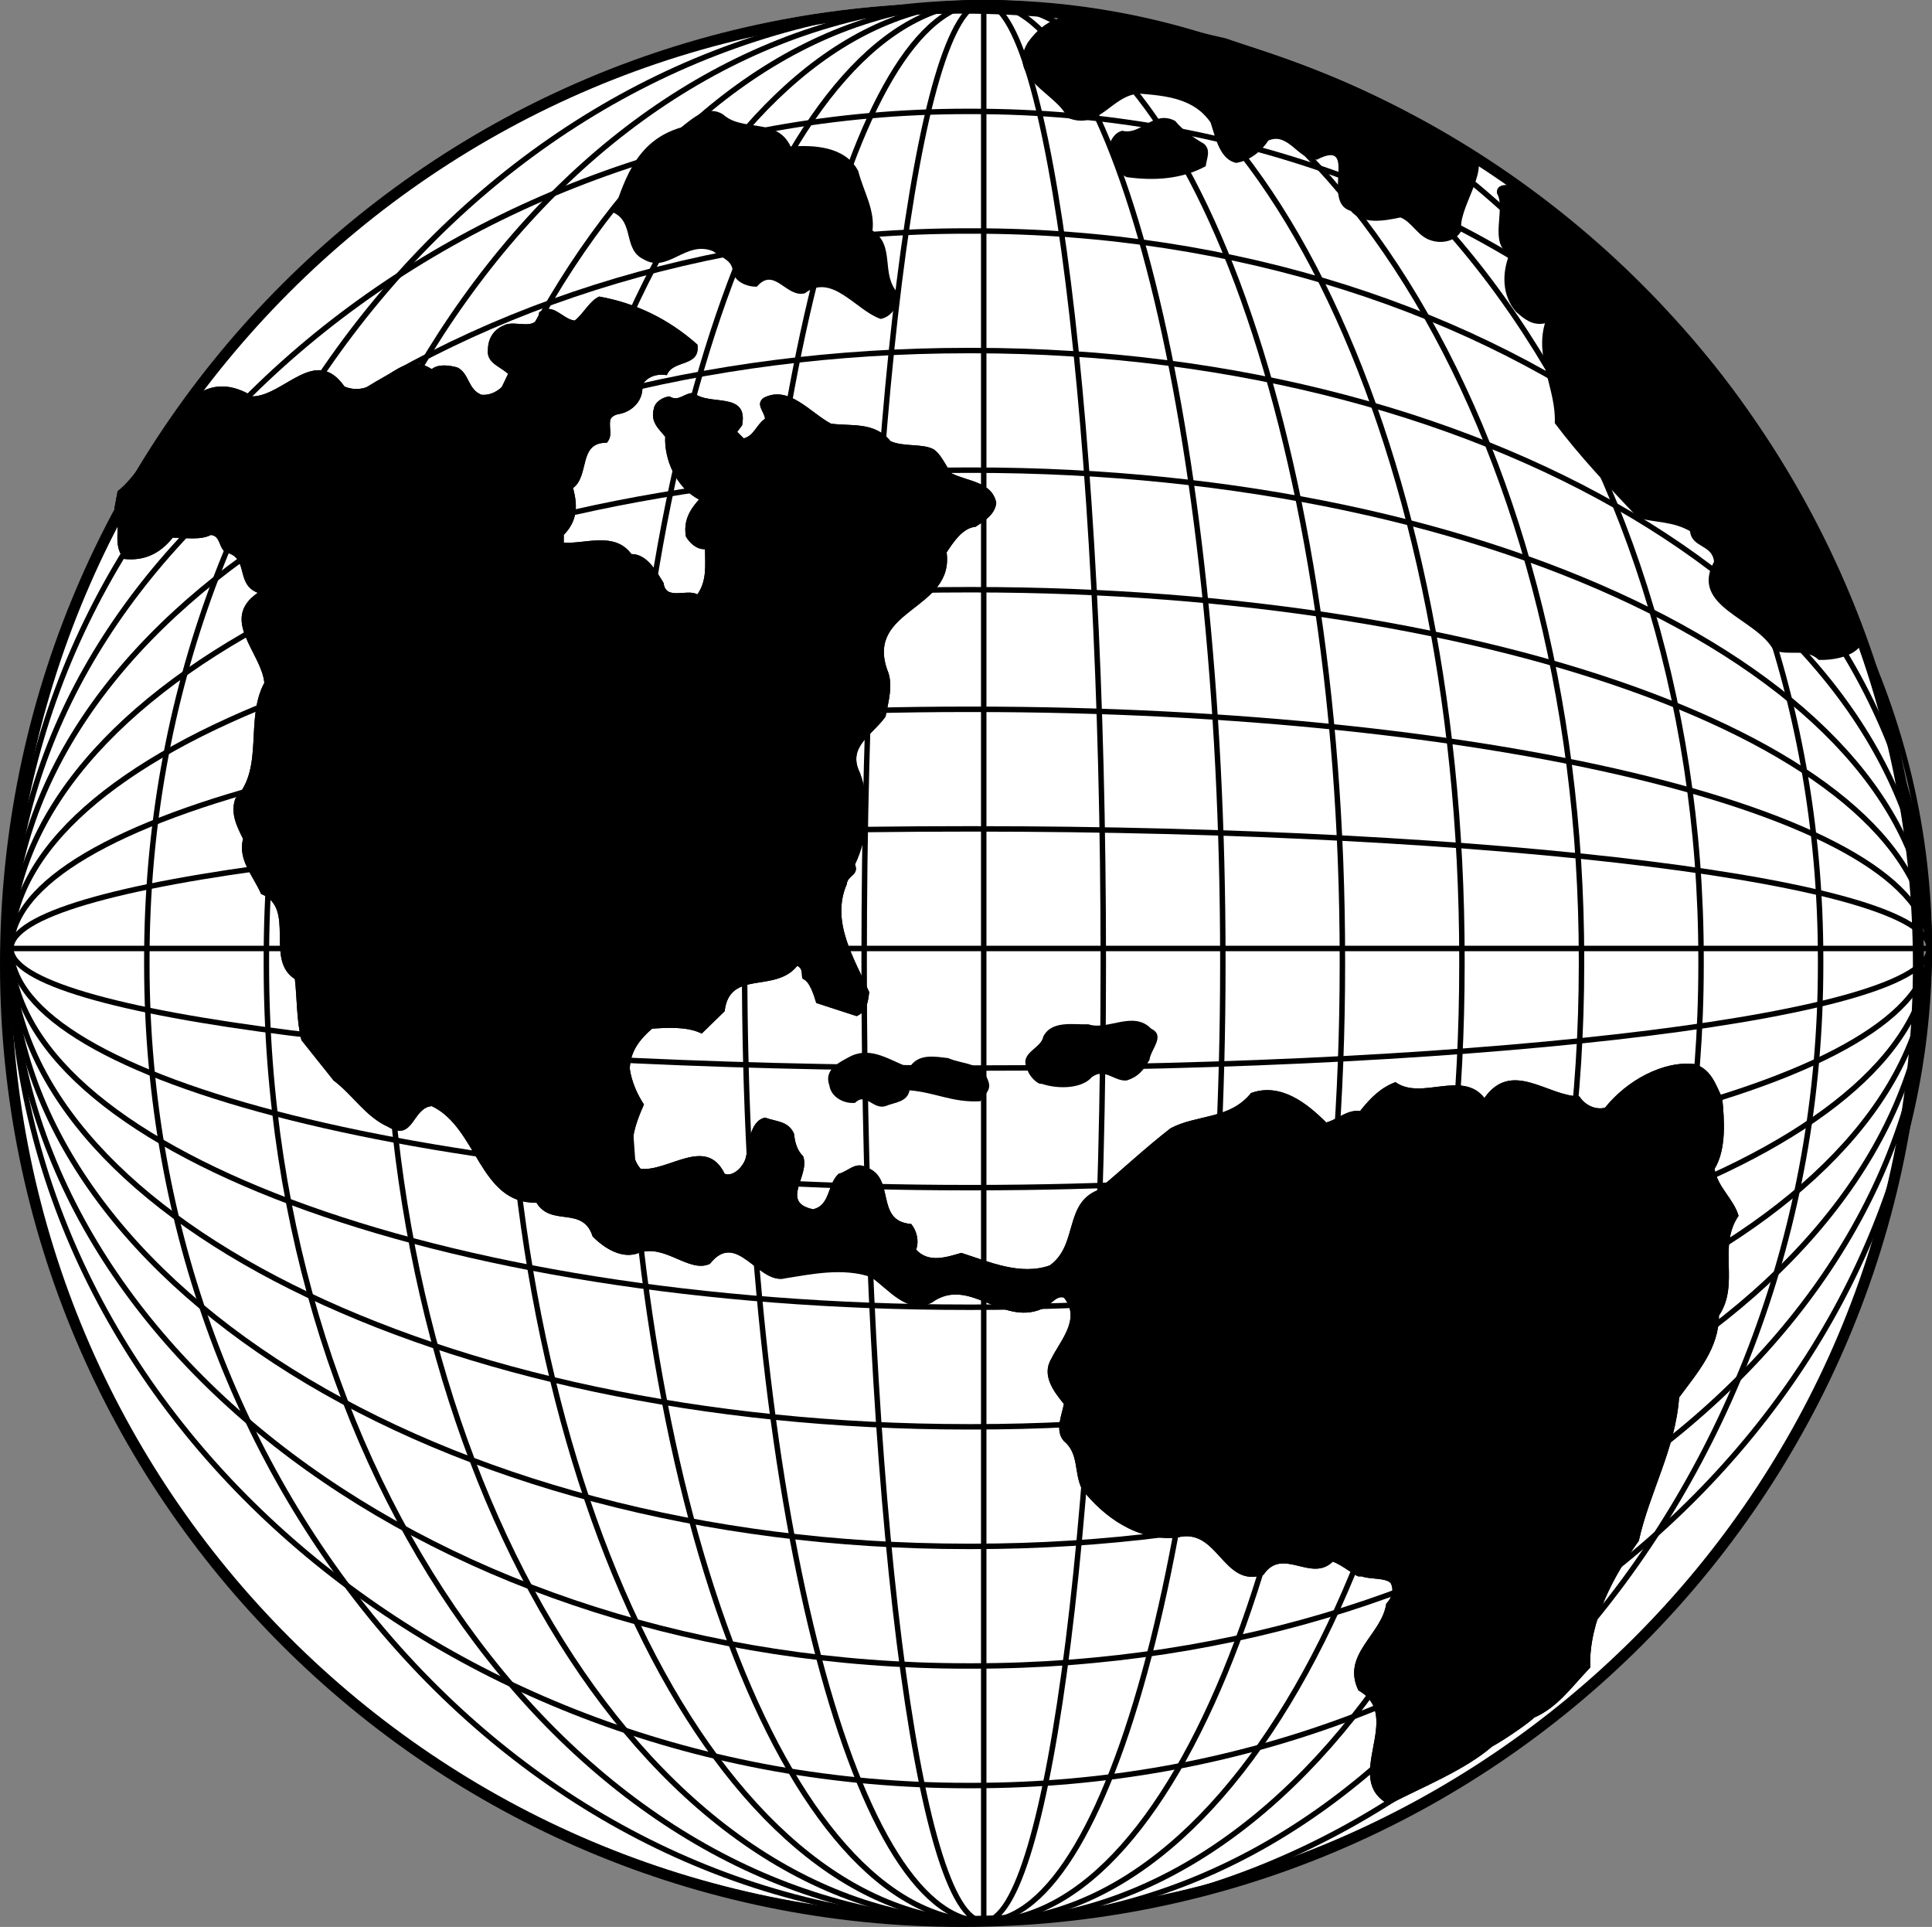 <svg xmlns="http://www.w3.org/2000/svg" width="354.227" height="353.227"><rect width="100%" height="100%" fill="#808080" stroke="none"/><path fill="#fff" d="M1 175.863C1 79.016 79.516.5 176.363.5c96.848 0 175.364 78.516 175.364 175.363 0 96.848-78.516 175.364-175.364 175.364C79.516 351.227 1 272.71 1 175.863"/><path d="M116.27 192.563c-.48 1-.766 2.113-.805 3.402.398 2.398 1.297 4.5 2.598 6.5-1.5 3.398-3.5 8.398-.598 11.797 5.2.5 12-6.098 15.398.902 1.5.598 3.301-1.2 3.801-2.7.7-2.3.598-6.901 3.598-7.6 2.203.8 4.203.6 5.3 2.898.2 1.601.5 3 1.7 4.203 1.3 3.598-4.297 8.398 1.8 9.7 3.2-.7 2.602-4.602 4.7-6.5 1.703-.403 3.101-2.302 5-1.2 5.601 1.797 1.5 9.898 8.3 10.398 1 1.2 1.5 3.102.903 4.7 2.297 2.5 5.5 1.402 8.297.601 5 1.598 10.8 4.2 16.203 2.3 5.2-3.702 2.597-11.3 8.797-13.8 4.5-3.8 8.8-7.8 13.3-11.3 4.7-2.602 10.903-1.602 14.801-6.5 5.5-2 10.399 2 13.801 5.398 2.2-.598 3.8-2.399 6.2-2.098 1.898-2.402 3.8-4.3 6.5-5.3 4.698 3.398 12.198-2.302 16.3 2.898 5-7.098 11.598-.297 17.398-.297 1.102 1.7 3 2.5 4.7 2.098 4-5 10.703-8.7 16.5-8 3 1 3.8 3.699 5 6.199.402 4 .8 9.402-1.399 13 .5 3.3 3.5 5.5 4.399 8.601-3.899 5.7.3 12.5-3.598 18.301 0 6-3.902 10.399-7.3 15-.7 9.5-5.4 17.3-7.4 26.3-4.5 6.2-9.202 14.798-8.902 23.2-3.699 3.899-6 7.3-10.3 9.2-.598.699-5 3.8-7.7 5.3-5 4.3-12.5 7.3-18.898 10.598-8.8-4.598 2.899-16.098-5.601-20.899-3.2-6.601 4.3-10.199 5.101-15.898 1-1 1.5-2.5.8-3.8-1.1-1-3.6-.602-5.3-1.2h-.601c-.598-.102-3-2.102-4.7-2.703-4 3.902-9.199-2.797-12.699 2.402-7.5 2.598-8.3-8.902-15.902-6.8-7.297.699-13.5-3.9-17.399-8.9-1.5-3.1-.5-6.5-3.3-8.8-1.7-1.902-.399-4.7 0-6.8-1.7-2.102-4.2-5.2-2.301-8.301 1.601-3.301 5.5-7.301 2.3-11.2-1.5-.5-2.597 1.7-4.097 2.102-7.402 3.098-13.3-6.102-20.102-1.203-4.5 2.3-8-2.5-11.199-4.7-5.3-1.699-10.8-.5-15.902.301-4.899.899-8.7-8.898-13.598-2.699-3.8 1.8-8.2-3.7-13-2-3 1.2-6.2-.7-8.5-3-1.8-5.7-7.601-1.7-10.3-6.2-10.5.2-10.801-13.702-19.2-17.702-3.602.3-3.3 6.601-8 3.8-4.2-1.898-6.398-5.8-10-8.5l-4.387-5.5h59.493"/><path d="m56.777 192.563-1.511-1.899c-.903-3.5-.801-7.8-1.203-11.2-5.598-3.5.3-13-6.2-15.6-1.398-3.302-4.3-6.2-3.3-10.102-1.098-2.2-2.399-4.7-1.399-7.399 5.3-5.601 1.7-14.5 5.3-21.199-.5-5.5-8.3-11.601-1.198-16.5-4.203-1.601-1.5-6.5-5.903-7.402-1.3-.899-.898-3-2.699-3.2-1.898 1-4.7.5-7 .5-2.3 2.903-5.2 4.301-8.898 3.903-2.403-2.703-.301-6.102-1.801-9.203l.597-3.2c7.903-6.3 12.102-25.097 24.801-17.398 5.801-.2 11.5-9.402 16.801-1.8 6.5 2.6 9.602-7.301 16-3.2 1.2-1 3.3-.7 4.7-.3 2.199 1.1 1.898 4 4.398 5 2.3.199 4.101-1.4 5.3-3.301-1-1.7-4.5-2.2-4.097-5 0-1.801.898-3.598 2.898-4.399 2.102-1.2 6.102 1.399 6.5-2.402 2.5-2 4.301 1.3 6.5 1.5 1.602-1.2 2.7-3.598 4.5-4.399 6.7 1.2 12.7 4.102 18 8.801.602 4.2-4.5 2.7-5.601 5.598-1.899-.297-3.598.3-4.5 1.8.3 2.7-1.7 4.801-4.098 5.301-.7.102-1.602.399-1.8 1.2-.2 1.699.5 2.8-.602 4.101-5.297-.101-3.098 6-6.2 8.3.903 3.298.801 6-1.699 8.599v1.402c3.899.297 9.301-2.102 12.399 2.098 2.902 0 4.601 3.199 5.902 5.3.398 3.301 4.3 1 6.2 2.102 1.8-2.602 1.398-5.402 1.398-8.3-1.5.097-2.797-1.102-3.5-2.302-.5-2.898.703-4.898 2.402-6.8-4.3-2.2-6.402-7.5-6.2-11.5-1.3-1.598-2.702-2.7-2.1-5.098.198-1.3 1.698-2.203 2.898-2.3 1.703 1.097 2.8-.802 4.5-.602 2.8 2.402 10-.399 8.8 5.902l-.898 1.2 1.2 1.198c1.898-.5 2.3-2.5 3.898-3.601-.098-1.297-1.797-2.598-.297-3.797 4.597-2.5 8.597 2.7 12.398 4.7 3.7.5 8-.403 10.899 3.198 2.402 1.102 5.902.399 7.902 1.5 1.398.899 2.2 3 3.3 4.399 2.9 1.5 7.4 1.5 8.2 5.402-.2 2.098-2.102 3.3-3.8 4.399-2.302.199-4 2.699-5.302 4.699 1.403 10.601-14.8 10.3-10.898 21.5 1.2 2.703.2 5.902-.3 8.601-2.4 3.399-7.102 5.5-4.7 10.301 2 5.398 1.5 11.8-.902 16.8.8 2-1.399 2-1.5 3.598-3 6.903 1.402 13.7 4.101 19.801-.199 1.7-.398 3.602-2.3 4.399l-7.399-2.399c-.5-1.601-1.2-3.898-2.402-4.398-.5-.203.203-1.903-1.098-2.403-4.102 5.102-12.402.602-13.3 8.301l-4.2 4.102c-2.602-1.3-6.2-1.102-9.102-.903-1.43 1.254-2.578 2.508-3.292 4H56.777m88.188-165.699c4.098-.3 10-.101 12.398 4.5.899 3.602 3.102 7.102 2.602 10.899 4.297 2.8 1.398 8 4.7 11.5.198 2.101-1.102 4.3-3.2 4.703-4.602-1.602-8.902-8.5-13.902-4.703-3.399.902-5.598-5-8.801-1.2-1.899 0-3.899-.898-4.399-2.597 0-2.3-2.101-2.703-3.601-3.902-5-2.098-8.297 4.101-12.7 1.5-3.898-1.801-1.699-6.801-5.597-8.598 2.297-6.902 4.597-13.3 12.398-15.602 2.2-1.699 4.801-4.199 7.7-2.398 3.601 3.297 9.902.5 12.402 5.898"/><path d="M116.27 192.563c-.48 1-.766 2.113-.805 3.402.398 2.398 1.297 4.5 2.598 6.5-1.5 3.398-3.5 8.398-.598 11.797 5.2.5 12-6.098 15.398.902 1.5.598 3.301-1.2 3.801-2.7.7-2.3.598-6.901 3.598-7.6 2.203.8 4.203.6 5.3 2.898.2 1.601.5 3 1.7 4.203 1.3 3.598-4.297 8.398 1.8 9.7 3.2-.7 2.602-4.602 4.7-6.5 1.703-.403 3.101-2.302 5-1.2 5.601 1.797 1.5 9.898 8.3 10.398 1 1.2 1.5 3.102.903 4.7 2.297 2.5 5.5 1.402 8.297.601 5 1.598 10.8 4.2 16.203 2.3 5.2-3.702 2.597-11.3 8.797-13.8 4.5-3.8 8.8-7.8 13.3-11.3 4.7-2.602 10.903-1.602 14.801-6.5 5.5-2 10.399 2 13.801 5.398 2.2-.598 3.8-2.399 6.2-2.098 1.898-2.402 3.8-4.3 6.5-5.3 4.698 3.398 12.198-2.302 16.3 2.898 5-7.098 11.598-.297 17.398-.297 1.102 1.7 3 2.5 4.7 2.098 4-5 10.703-8.7 16.5-8 3 1 3.8 3.699 5 6.199.402 4 .8 9.402-1.399 13 .5 3.3 3.5 5.5 4.399 8.601-3.899 5.7.3 12.5-3.598 18.301 0 6-3.902 10.399-7.3 15-.7 9.5-5.4 17.3-7.4 26.3-4.5 6.2-9.202 14.798-8.902 23.2-3.699 3.899-6 7.3-10.3 9.2-.598.699-5 3.8-7.7 5.3-5 4.3-12.5 7.3-18.898 10.598-8.8-4.598 2.899-16.098-5.601-20.899-3.2-6.601 4.3-10.199 5.101-15.898 1-1 1.5-2.5.8-3.8-1.1-1-3.6-.602-5.3-1.2h-.601c-.598-.102-3-2.102-4.7-2.703-4 3.902-9.199-2.797-12.699 2.402-7.5 2.598-8.3-8.902-15.902-6.8-7.297.699-13.5-3.9-17.399-8.9-1.5-3.1-.5-6.5-3.3-8.8-1.7-1.902-.399-4.7 0-6.8-1.7-2.102-4.2-5.2-2.301-8.301 1.601-3.301 5.5-7.301 2.3-11.2-1.5-.5-2.597 1.7-4.097 2.102-7.402 3.098-13.3-6.102-20.102-1.203-4.5 2.3-8-2.5-11.199-4.7-5.3-1.699-10.8-2-15.902.301-4.899.899-8.7-8.898-13.598-2.699-3.8 1.8-8.2-3.7-13-2-3 1.2-6.2-.7-8.5-3-1.8-5.7-7.601-1.7-10.3-6.2-10.5.2-10.801-13.702-19.2-17.702-3.602.3-3.3 6.601-8 3.8-4.2-1.898-6.398-5.8-10-8.5l-4.387-5.5h59.493"/><path d="m56.777 192.563-1.511-1.899c-.903-3.5-.801-7.8-1.203-11.2-5.598-3.5.3-13-6.2-15.6-1.398-3.302-4.3-6.2-3.3-10.102-1.098-2.2-2.399-4.7-1.399-7.399 5.3-5.601 1.7-14.5 5.3-21.199-.5-5.5-8.3-11.601-1.198-16.5-4.203-1.601-1.5-6.5-5.903-7.402-1.3-.899-.898-3-2.699-3.2-1.898 1-4.7.5-7 .5-2.3 2.903-5.2 4.301-8.898 3.903-2.403-2.703-.301-6.102-1.801-9.203l.597-3.2c7.903-6.3 12.102-25.097 24.801-17.398 5.801-.2 11.5-9.402 16.801-1.8 6.5 2.6 9.602-7.301 16-3.2 1.2-1 3.3-.7 4.7-.3 2.199 1.1 1.898 4 4.398 5 2.3.199 4.101-1.4 5.3-3.301-1-1.7-4.5-2.2-4.097-5 0-1.801.898-3.598 2.898-4.399 2.102-1.2 6.102 1.399 6.5-2.402 2.5-2 4.301 1.3 6.5 1.5 1.602-1.2 2.7-3.598 4.5-4.399 6.7 1.2 12.7 4.102 18 8.801.602 4.2-4.5 2.7-5.601 5.598-1.899-.297-3.598.3-4.5 1.8.3 2.7-1.7 4.801-4.098 5.301-.7.102-1.602.399-1.8 1.2-.2 1.699.5 2.8-.602 4.101-5.297-.101-3.098 6-6.2 8.3.903 3.298.801 6-1.699 8.599v1.402c3.899.297 9.301-2.102 12.399 2.098 2.902 0 4.601 3.199 5.902 5.3.398 3.301 4.3 1 6.2 2.102 1.8-2.602 1.398-5.402 1.398-8.3-1.5.097-2.797-1.102-3.5-2.302-.5-2.898.703-4.898 2.402-6.8-4.3-2.2-6.402-7.5-6.2-11.5-1.3-1.598-2.702-2.7-2.1-5.098.198-1.3 1.698-2.203 2.898-2.3 1.703 1.097 2.8-.802 4.5-.602 2.8 2.402 10-.399 8.8 5.902l-.898 1.2 1.2 1.198c1.898-.5 2.3-2.5 3.898-3.601-.098-1.297-1.797-2.598-.297-3.797 4.597-2.5 8.597 2.7 12.398 4.7 3.7.5 8-.403 10.899 3.198 2.402 1.102 5.902.399 7.902 1.5 1.398.899 2.2 3 3.3 4.399 2.9 1.5 7.4 1.5 8.2 5.402-.2 2.098-2.102 3.3-3.8 4.399-2.302.199-4 2.699-5.302 4.699 1.403 10.601-14.8 10.3-10.898 21.5 1.2 2.703.2 5.902-.3 8.601-2.4 3.399-7.102 5.5-4.7 10.301 2 5.398 1.5 11.8-.902 16.8.8 2-1.399 2-1.5 3.598-3 6.903 1.402 13.7 4.101 19.801-.199 1.7-.398 3.602-2.3 4.399l-7.399-2.399c-.5-1.601-1.2-3.898-2.402-4.398-.5-.203.203-1.903-1.098-2.403-4.102 5.102-12.402.602-13.3 8.301l-4.2 4.102c-2.602-1.3-6.2-1.102-9.102-.903-1.43 1.254-2.578 2.508-3.292 4H56.777m154.286-3.999c2.699 1.3-.098 3.8-.301 5.699-1.098 1.902-2 3.101-4.2 3.8-2.3.2-4-2.398-6.398-.597-1.7 2-5.902 2.297-9.2 1.2-.702.198-2.401-1.5-2.6-2.7-1.602-3 2.5-3.703 2.898-5.902 1.5-3.098 5.601-2.2 8.3-2.301 3.5 1.203 8.2-2.598 11.5.8m-44.3 7.102c1.601-2.601 4.601-2 7.101-1.7 2.7 1.2 6.301.7 7.399 4.4.5 1.6-.899 2.398-1.5 3.5-5.098.3-8.2-1.602-13-2-.399 2.198-2.797 2.198-4.399 2.898-2.3.703-3.601-2.598-5.601-.598-2.098.2-4.399-1.101-4.7-3.2-1.097-3 2-4.3 3.801-5.3 4-2 7.5.899 10.899 2m54-169.301c1.3 1.2.5 2.602.3 4.102-4.398 2.398-9.5 2.7-14.5 2-2.398-1.102-2.597-3.703-3.199-5.902.399-1.098 1.102-2.301 2.399-2.598 3.5.898 5.703-3.902 9.703-1.8 1.398 1.698 3.398 3.097 5.297 4.198"/><path d="M224.664 7.012c16 5.402 27.098 8.953 45.899 21.203 2.402 3.297-3.399 10.348-2.598 14.047-1 1.902-3.5 2.5-5.602 1.8-2.398-.699-3.5-3.398-5.601-4.199-2.899.602-6.899 1.399-9.098-1.199-5.602-1.601 1.598-13.402-6.2-9.402-3.5.101-5.202-5.098-8.902-3.5-1.398 2.101-3.5 3.703-5.898 4.101-3-.601-3.8-4.601-4.7-7.398-3-4.402-8.1-4.902-13-5.3-5.202.198-7.3 6.898-13.3 4.398-1.602-4.301-11.3-7.2-7.2-13.801 6.2-8.7 14.75-3.45 23.45-3.649l12.75 2.899m74.301 43.551c23.836 21.933 33.402 44.847 38.398 55.8.602 3.7 4.2 8 3.602 12.2-1.602 2-5.402 2.5-7.5 2.402-2.5-2.3-5.402-.602-8.3-1.8-3.2-5.903-15.403-7.903-10.903-16.2-.297-3.203-4.098-2.5-4.399-5.602-3.199-1.8-6-1.5-9.5-2.398-5.398-5.703-10.8-11.402-15.3-17.402.3-6.098-3.7-11.899-1.801-18.301-2.297.5-3.797-.797-5.297-2.098-2.602-3-2.602-7.101-1.203-10.601-3.899-1.801-.598-8.399-2.297-11.098-.3-2.5 3.848-1.402 4.848-.8 7.199 3.597 13.457 10.198 19.652 15.898"/><path fill="none" stroke="#000" stroke-width="2" d="M1 176.863C1 80.016 79.516 1.5 176.363 1.5c96.848 0 175.364 78.516 175.364 175.363 0 96.848-78.516 175.364-175.364 175.364C79.516 352.227 1 273.71 1 176.863zm0 0"/><path fill="none" stroke="#000" d="M180.363 352.223c84.742 0 153.442-78.512 153.442-175.36v-1C333.805 79.016 265.105.5 180.363.5"/><path fill="none" stroke="#000" d="M180.363 352.223c72.637 0 131.52-78.512 131.52-175.36v-1C311.883 79.016 253 .5 180.363.5"/><path fill="none" stroke="#000" d="M180.363 352.223c60.532 0 109.602-78.512 109.602-175.36v-1C289.965 79.016 240.895.5 180.363.5"/><path fill="none" stroke="#000" d="M180.363 352.223c48.422 0 87.68-78.512 87.68-175.36v-1C268.043 79.016 228.785.5 180.363.5"/><path fill="none" stroke="#000" d="M180.363 352.223c36.317 0 65.762-78.512 65.762-175.36v-1C246.125 79.016 216.68.5 180.363.5"/><path fill="none" stroke="#000" d="M180.363 352.223c24.211 0 43.84-78.512 43.84-175.36v-1C224.203 79.016 204.574.5 180.363.5"/><path fill="none" stroke="#000" d="M180.363 352.223c12.106 0 21.922-78.512 21.922-175.36v-1C202.285 79.016 192.47.5 180.363.5m0 351.723V.5m0 351.723c-12.105 0-21.922-78.512-21.922-175.36v-1C158.441 79.016 168.258.5 180.363.5"/><path fill="none" stroke="#000" d="M180.363 352.223c-24.21 0-43.84-78.512-43.84-175.36v-1C136.523 79.016 156.153.5 180.363.5"/><path fill="none" stroke="#000" d="M180.363 352.223c-36.316 0-65.761-78.512-65.761-175.36v-1C114.602 79.016 144.047.5 180.363.5"/><path fill="none" stroke="#000" d="M180.363 352.223c-48.425 0-87.683-78.512-87.683-175.36v-1C92.68 79.016 131.938.5 180.363.5"/><path fill="none" stroke="#000" d="M180.363 352.223c-60.531 0-109.601-78.512-109.601-175.36v-1C70.762 79.016 119.832.5 180.363.5"/><path fill="none" stroke="#000" d="M180.363 352.223c-72.636 0-131.523-78.512-131.523-175.36v-1C48.84 79.016 107.727.5 180.363.5"/><path fill="none" stroke="#000" d="M180.363 352.223c-84.742 0-153.441-78.512-153.441-175.36v-1C26.922 79.016 95.622.5 180.363.5"/><path fill="none" stroke="#000" d="M353.727 173.863c0-84.742-78.516-153.441-175.364-153.441h-1c-96.847 0-175.36 68.7-175.36 153.441"/><path fill="none" stroke="#000" d="M353.727 173.863c0-72.636-78.516-131.52-175.364-131.52h-1c-96.847 0-175.36 58.884-175.36 131.52"/><path fill="none" stroke="#000" d="M353.727 173.863c0-60.531-78.516-109.601-175.364-109.601h-1c-96.847 0-175.36 49.07-175.36 109.601"/><path fill="none" stroke="#000" d="M353.727 173.863c0-48.422-78.516-87.68-175.364-87.68h-1c-96.847 0-175.36 39.258-175.36 87.68"/><path fill="none" stroke="#000" d="M353.727 173.863c0-36.316-78.516-65.761-175.364-65.761h-1c-96.847 0-175.36 29.445-175.36 65.761"/><path fill="none" stroke="#000" d="M353.727 173.863c0-24.21-78.516-43.84-175.364-43.84h-1c-96.847 0-175.36 19.63-175.36 43.84"/><path fill="none" stroke="#000" d="M353.727 173.863c0-12.105-78.516-21.922-175.364-21.922h-1c-96.847 0-175.36 9.817-175.36 21.922m351.724 0H2.003m351.724 0c0 12.106-78.516 21.922-175.364 21.922h-1c-96.847 0-175.36-9.816-175.36-21.922"/><path fill="none" stroke="#000" d="M353.727 173.863c0 24.211-78.516 43.84-175.364 43.84h-1c-96.847 0-175.36-19.629-175.36-43.84"/><path fill="none" stroke="#000" d="M353.727 173.863c0 36.317-78.516 65.762-175.364 65.762h-1c-96.847 0-175.36-29.445-175.36-65.762"/><path fill="none" stroke="#000" d="M353.727 173.863c0 48.426-78.516 87.684-175.364 87.684h-1c-96.847 0-175.36-39.258-175.36-87.684"/><path fill="none" stroke="#000" d="M353.727 173.863c0 60.532-78.516 109.602-175.364 109.602h-1c-96.847 0-175.36-49.07-175.36-109.602"/><path fill="none" stroke="#000" d="M353.727 173.863c0 72.637-78.516 131.524-175.364 131.524h-1c-96.847 0-175.36-58.887-175.36-131.524"/><path fill="none" stroke="#000" d="M353.727 173.863c0 84.742-78.516 153.442-175.364 153.442h-1c-96.847 0-175.36-68.7-175.36-153.442"/></svg>
